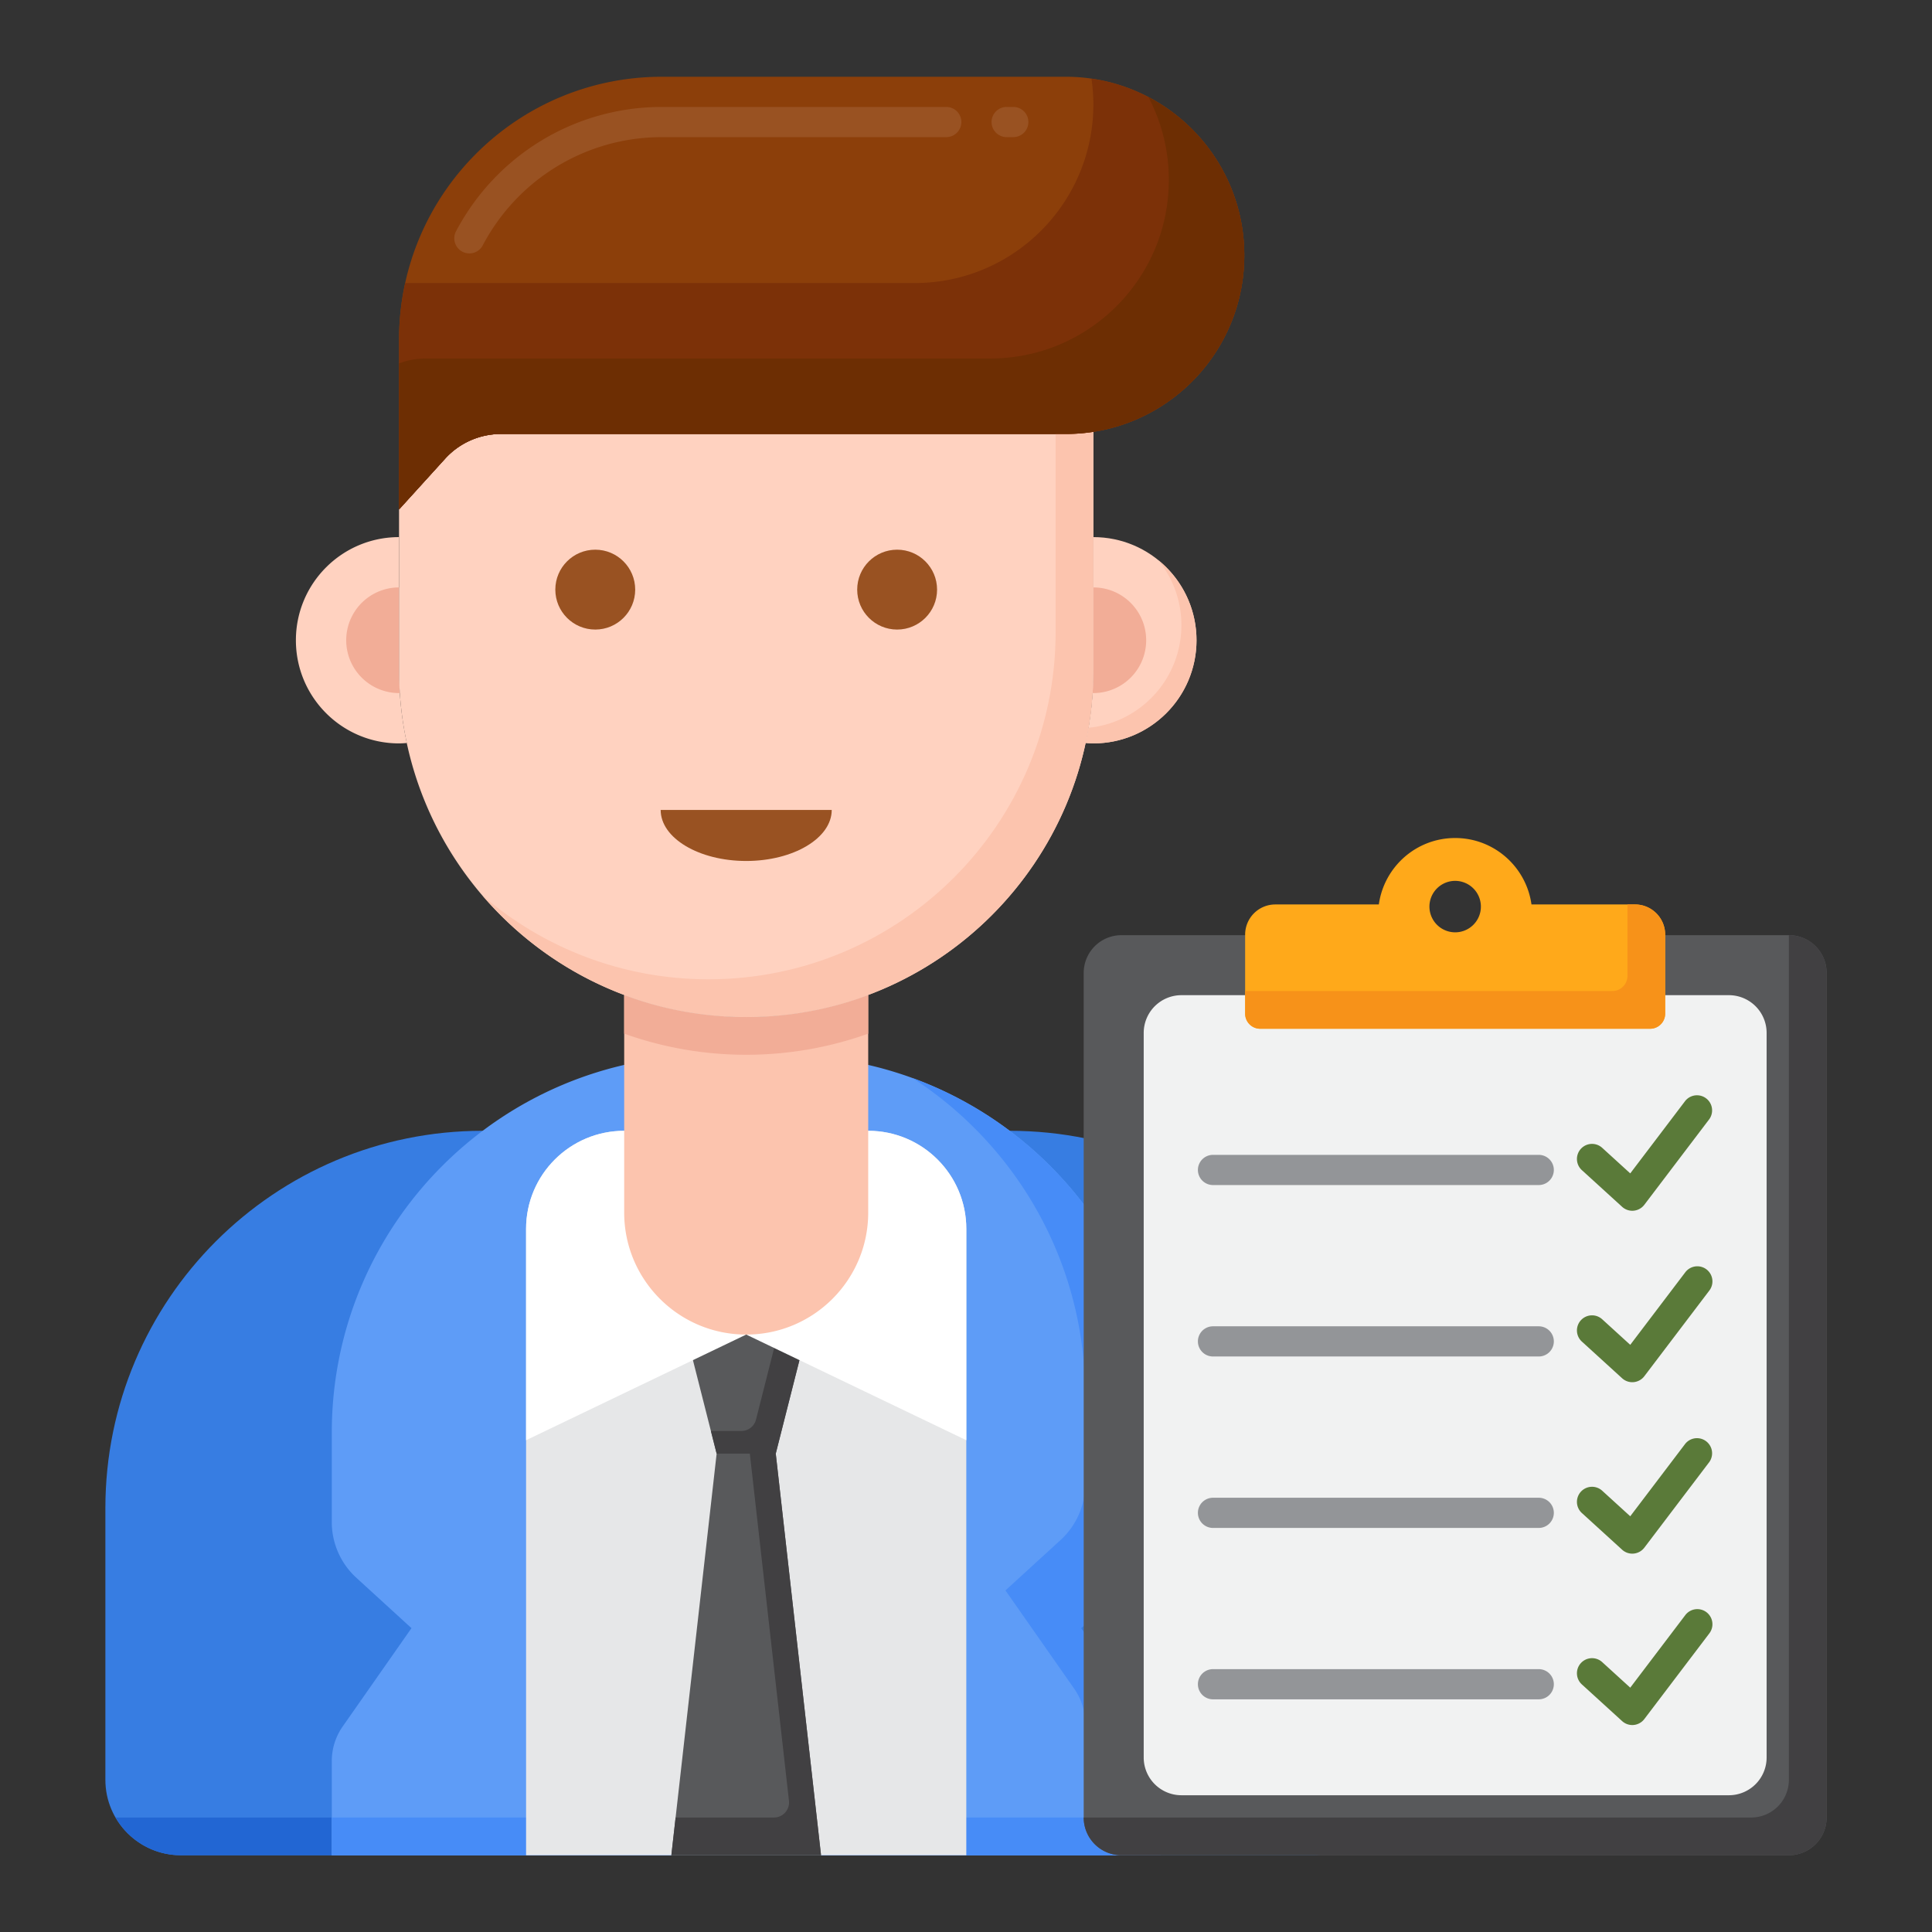 <?xml version="1.0" encoding="UTF-8"?> <svg xmlns="http://www.w3.org/2000/svg" xmlns:xlink="http://www.w3.org/1999/xlink" version="1.1" width="512" height="512" x="0" y="0" viewBox="0 0 256 256" style="enable-background:new 0 0 512 512" xml:space="preserve" class=""><rect x="0" y="0" width="256" height="256" fill="#333333" stroke="none"/><g><path fill="#ffd2c0" d="M144.875 71.17v17.592c0 3.325-.361 6.564-1.031 9.689.342.026.683.052 1.031.052 7.548 0 13.667-6.119 13.667-13.667s-6.119-13.666-13.667-13.666z" opacity="1" data-original="#ffd2c0" class=""></path><path fill="#fcc4ae" d="M153.484 74.227a13.603 13.603 0 0 1 3.058 8.609c0 7.092-5.402 12.92-12.316 13.599a45.915 45.915 0 0 1-.38 2.009c.342.026.681.059 1.03.059 7.548 0 13.667-6.119 13.667-13.667a13.641 13.641 0 0 0-5.059-10.609z" opacity="1" data-original="#fcc4ae" class=""></path><path fill="#f2ad97" d="M144.875 77.836v10.925c0 1.032-.046 2.053-.113 3.069.038.001.075.006.113.006a7 7 0 1 0 0-14z" opacity="1" data-original="#f2ad97"></path><path fill="#ffd2c0" d="M52.875 88.762V71.17c-7.548 0-13.667 6.119-13.667 13.667s6.119 13.667 13.667 13.667c.348 0 .69-.026 1.031-.052a46.18 46.18 0 0 1-1.031-9.69z" opacity="1" data-original="#ffd2c0" class=""></path><path fill="#f2ad97" d="M52.875 88.762V77.836a7 7 0 1 0 0 14c.038 0 .075-.005.113-.006a46.502 46.502 0 0 1-.113-3.068z" opacity="1" data-original="#f2ad97"></path><path fill="#377de2" d="M173.787 245.83H23.963c-5.523 0-10-4.477-10-10v-35.994c0-27.614 22.386-50 50-50h69.824c27.614 0 50 22.386 50 50v35.994c0 5.523-4.477 10-10 10z" opacity="1" data-original="#377de2"></path><path fill="#2266d3" d="M150.927 152.853c13.752 8.909 22.86 24.378 22.86 41.983v35.994c0 5.523-4.477 10-10 10H15.312c1.73 2.986 4.952 5 8.651 5h149.824c5.523 0 10-4.477 10-10v-35.994c0-21.592-13.688-39.987-32.86-46.983z" opacity="1" data-original="#2266d3"></path><path fill="#5e9cf7" d="m143.228 215.739 7.306-6.679a10.001 10.001 0 0 0 3.253-7.381v-11.843c0-27.614-22.386-50-50-50h-9.824c-27.614 0-50 22.386-50 50v11.843a9.999 9.999 0 0 0 3.253 7.381l7.306 6.679-9.114 13.027a7.995 7.995 0 0 0-1.445 4.586v12.479h109.824v-12.479a7.995 7.995 0 0 0-1.445-4.586z" opacity="1" data-original="#5e9cf7"></path><path fill="#478cf7" d="M153.787 201.679v-11.843c0-21.593-13.688-39.987-32.86-46.983 13.752 8.909 22.86 24.378 22.86 41.983v11.843a9.999 9.999 0 0 1-3.253 7.381l-7.306 6.679 9.114 13.027a7.995 7.995 0 0 1 1.445 4.586v12.479H43.963v5h109.824v-12.479a7.995 7.995 0 0 0-1.445-4.586l-9.114-13.027 7.306-6.679a9.999 9.999 0 0 0 3.253-7.381z" opacity="1" data-original="#478cf7"></path><path fill="#e6e7e8" d="M128.042 245.83H69.708v-82.994c0-7.18 5.82-13 13-13h32.333c7.18 0 13 5.82 13 13v82.994z" opacity="1" data-original="#e6e7e8"></path><path fill="#58595b" d="M102.792 192.613h-7.834l-4-15.777h15.834z" opacity="1" data-original="#58595b"></path><path fill="#414042" d="m103.031 176.836-2.857 11.268a2 2 0 0 1-1.939 1.508h-4.038l.761 3h7.833l4-15.777h-3.76z" opacity="1" data-original="#414042"></path><path fill="#58595b" d="M102.792 192.613h-7.834l-6 53.217h19.834z" opacity="1" data-original="#58595b"></path><path fill="#414042" d="M102.792 192.613h-3.436l5.186 45.993a2 2 0 0 1-1.987 2.224H89.522l-.564 5h19.833z" opacity="1" data-original="#414042"></path><path fill="#ffffff" d="M115.042 149.836H82.708c-7.18 0-13 5.82-13 13v28l29.167-14 29.167 14v-28c0-7.179-5.821-13-13-13z" opacity="1" data-original="#ffffff"></path><path fill="#fcc4ae" d="M98.875 134.762a45.89 45.89 0 0 1-16.167-2.929v28.837c0 8.929 7.238 16.167 16.167 16.167s16.167-7.238 16.167-16.167v-28.837a45.89 45.89 0 0 1-16.167 2.929z" opacity="1" data-original="#fcc4ae" class=""></path><path fill="#f2ad97" d="M98.875 134.762a45.89 45.89 0 0 1-16.167-2.929v5.131a47.908 47.908 0 0 0 16.167 2.798c5.674 0 11.114-.991 16.167-2.798v-5.131a45.89 45.89 0 0 1-16.167 2.929z" opacity="1" data-original="#f2ad97"></path><path fill="#ffd2c0" d="M141.208 57.503H66.381a9.999 9.999 0 0 0-7.404 3.279l-6.101 6.721v21.259c0 25.405 20.595 46 46 46s46-20.595 46-46V57.219c-1.196.186-2.42.284-3.668.284z" opacity="1" data-original="#ffd2c0" class=""></path><path fill="#fcc4ae" d="M139.875 49.613v34.149c0 25.405-20.595 46-46 46-11.43 0-21.877-4.178-29.922-11.078 8.437 9.837 20.947 16.078 34.922 16.078 25.405 0 46-20.595 46-46V49.613z" opacity="1" data-original="#fcc4ae" class=""></path><path fill="#8c3f0a" d="M141.208 57.503H66.381a9.999 9.999 0 0 0-7.404 3.279l-6.101 6.721v-22.5c0-19.238 15.595-34.833 34.833-34.833h53.5c13.071 0 23.667 10.596 23.667 23.667-.001 13.07-10.597 23.666-23.668 23.666z" opacity="1" data-original="#8c3f0a" class=""></path><path fill="#7c3108" d="M144.626 10.419c.161 1.116.249 2.257.249 3.418 0 13.071-10.596 23.667-23.667 23.667H53.693a34.905 34.905 0 0 0-.818 7.5v22.5l6.101-6.721a9.999 9.999 0 0 1 7.404-3.279h74.828c13.071 0 23.667-10.596 23.667-23.667 0-11.91-8.798-21.761-20.249-23.418z" opacity="1" data-original="#7c3108" class=""></path><path fill="#6d2e03" d="M152.178 12.867a23.561 23.561 0 0 1 2.697 10.97c0 13.071-10.596 23.667-23.667 23.667H56.381a9.972 9.972 0 0 0-3.506.649v19.351l6.101-6.721a9.999 9.999 0 0 1 7.404-3.279h74.828c13.071 0 23.667-10.596 23.667-23.667 0-9.111-5.151-17.015-12.697-20.97z" opacity="1" data-original="#6d2e03" class=""></path><path fill="#995222" d="M62.194 33.578a2 2 0 0 1-1.766-2.935C65.796 20.482 76.25 14.17 87.708 14.17h37.678a2 2 0 0 1 0 4H87.708c-9.972 0-19.07 5.496-23.744 14.342a2.001 2.001 0 0 1-1.77 1.066zm72.072-15.408h-.879a2 2 0 0 1 0-4h.879a2 2 0 0 1 0 4z" opacity="1" data-original="#995222" class=""></path><g fill="#995222"><path d="M98.875 114.083c6.259 0 11.333-3.026 11.333-6.76H87.542c0 3.734 5.074 6.76 11.333 6.76z" fill="#995222" opacity="1" data-original="#995222" class=""></path><circle cx="118.875" cy="78.128" r="5.292" fill="#995222" opacity="1" data-original="#995222" class=""></circle><circle cx="78.875" cy="78.128" r="5.292" fill="#995222" opacity="1" data-original="#995222" class=""></circle></g><path fill="#58595b" d="M237.037 245.83h-88.441a5 5 0 0 1-5-5V128.915a5 5 0 0 1 5-5h88.441a5 5 0 0 1 5 5V240.83a5 5 0 0 1-5 5z" opacity="1" data-original="#58595b"></path><path fill="#414042" d="M237.037 123.915V235.83a5 5 0 0 1-5 5h-88.441a5 5 0 0 0 5 5h88.441a5 5 0 0 0 5-5V128.915a5 5 0 0 0-5-5z" opacity="1" data-original="#414042"></path><path fill="#f1f2f2" d="M229.086 237.879h-72.539a5 5 0 0 1-5-5v-96.013a5 5 0 0 1 5-5h72.539a5 5 0 0 1 5 5v96.013a5 5 0 0 1-5 5z" opacity="1" data-original="#f1f2f2"></path><path fill="#5a7a39" d="M216.287 160.432a2 2 0 0 1-1.347-.522l-5.297-4.827a2 2 0 1 1 2.693-2.956l3.68 3.353 7.295-9.615a2.002 2.002 0 0 1 3.188 2.418l-8.618 11.358a2.007 2.007 0 0 1-1.594.791z" opacity="1" data-original="#5a7a39"></path><path fill="#939598" d="M203.891 157.025h-43.162a2 2 0 0 1 0-4h43.162a2 2 0 0 1 0 4z" opacity="1" data-original="#939598"></path><path fill="#5a7a39" d="M216.287 183.149a2 2 0 0 1-1.347-.522l-5.297-4.827a2 2 0 1 1 2.693-2.956l3.68 3.353 7.295-9.615a2 2 0 0 1 3.188 2.418l-8.618 11.358a2.007 2.007 0 0 1-1.594.791z" opacity="1" data-original="#5a7a39"></path><path fill="#939598" d="M203.891 179.742h-43.162a2 2 0 0 1 0-4h43.162a2 2 0 0 1 0 4z" opacity="1" data-original="#939598"></path><path fill="#5a7a39" d="M216.287 205.867a2 2 0 0 1-1.347-.522l-5.297-4.827a2 2 0 1 1 2.693-2.956l3.68 3.353 7.295-9.615a2.002 2.002 0 0 1 3.188 2.418l-8.618 11.358a2.007 2.007 0 0 1-1.594.791z" opacity="1" data-original="#5a7a39"></path><path fill="#939598" d="M203.891 202.459h-43.162a2 2 0 0 1 0-4h43.162a2 2 0 0 1 0 4z" opacity="1" data-original="#939598"></path><path fill="#5a7a39" d="M216.287 228.577a2 2 0 0 1-1.347-.522l-5.297-4.827a2 2 0 1 1 2.693-2.956l3.68 3.353 7.295-9.615a2 2 0 0 1 3.188 2.418l-8.618 11.358a2.007 2.007 0 0 1-1.594.791z" opacity="1" data-original="#5a7a39"></path><path fill="#939598" d="M203.891 225.17h-43.162a2 2 0 0 1 0-4h43.162a2 2 0 0 1 0 4z" opacity="1" data-original="#939598"></path><path fill="#ffa91a" d="M216.645 119.845h-13.716c-.693-4.972-4.95-8.803-10.113-8.803s-9.42 3.831-10.113 8.803h-13.716a4 4 0 0 0-4 4v10.47a2 2 0 0 0 2 2h51.657a2 2 0 0 0 2-2v-10.47c.001-2.209-1.79-4-3.999-4zm-23.161 3.628a3.413 3.413 0 0 1-4.011-4.011 3.413 3.413 0 0 1 2.677-2.677 3.413 3.413 0 0 1 4.011 4.011 3.414 3.414 0 0 1-2.677 2.677z" opacity="1" data-original="#ffa91a"></path><path fill="#f79219" d="M216.645 119.845h-1v9.47a2 2 0 0 1-2 2h-48.657v3a2 2 0 0 0 2 2h51.657a2 2 0 0 0 2-2v-10.47a4 4 0 0 0-4-4z" opacity="1" data-original="#f79219"></path></g></svg> 